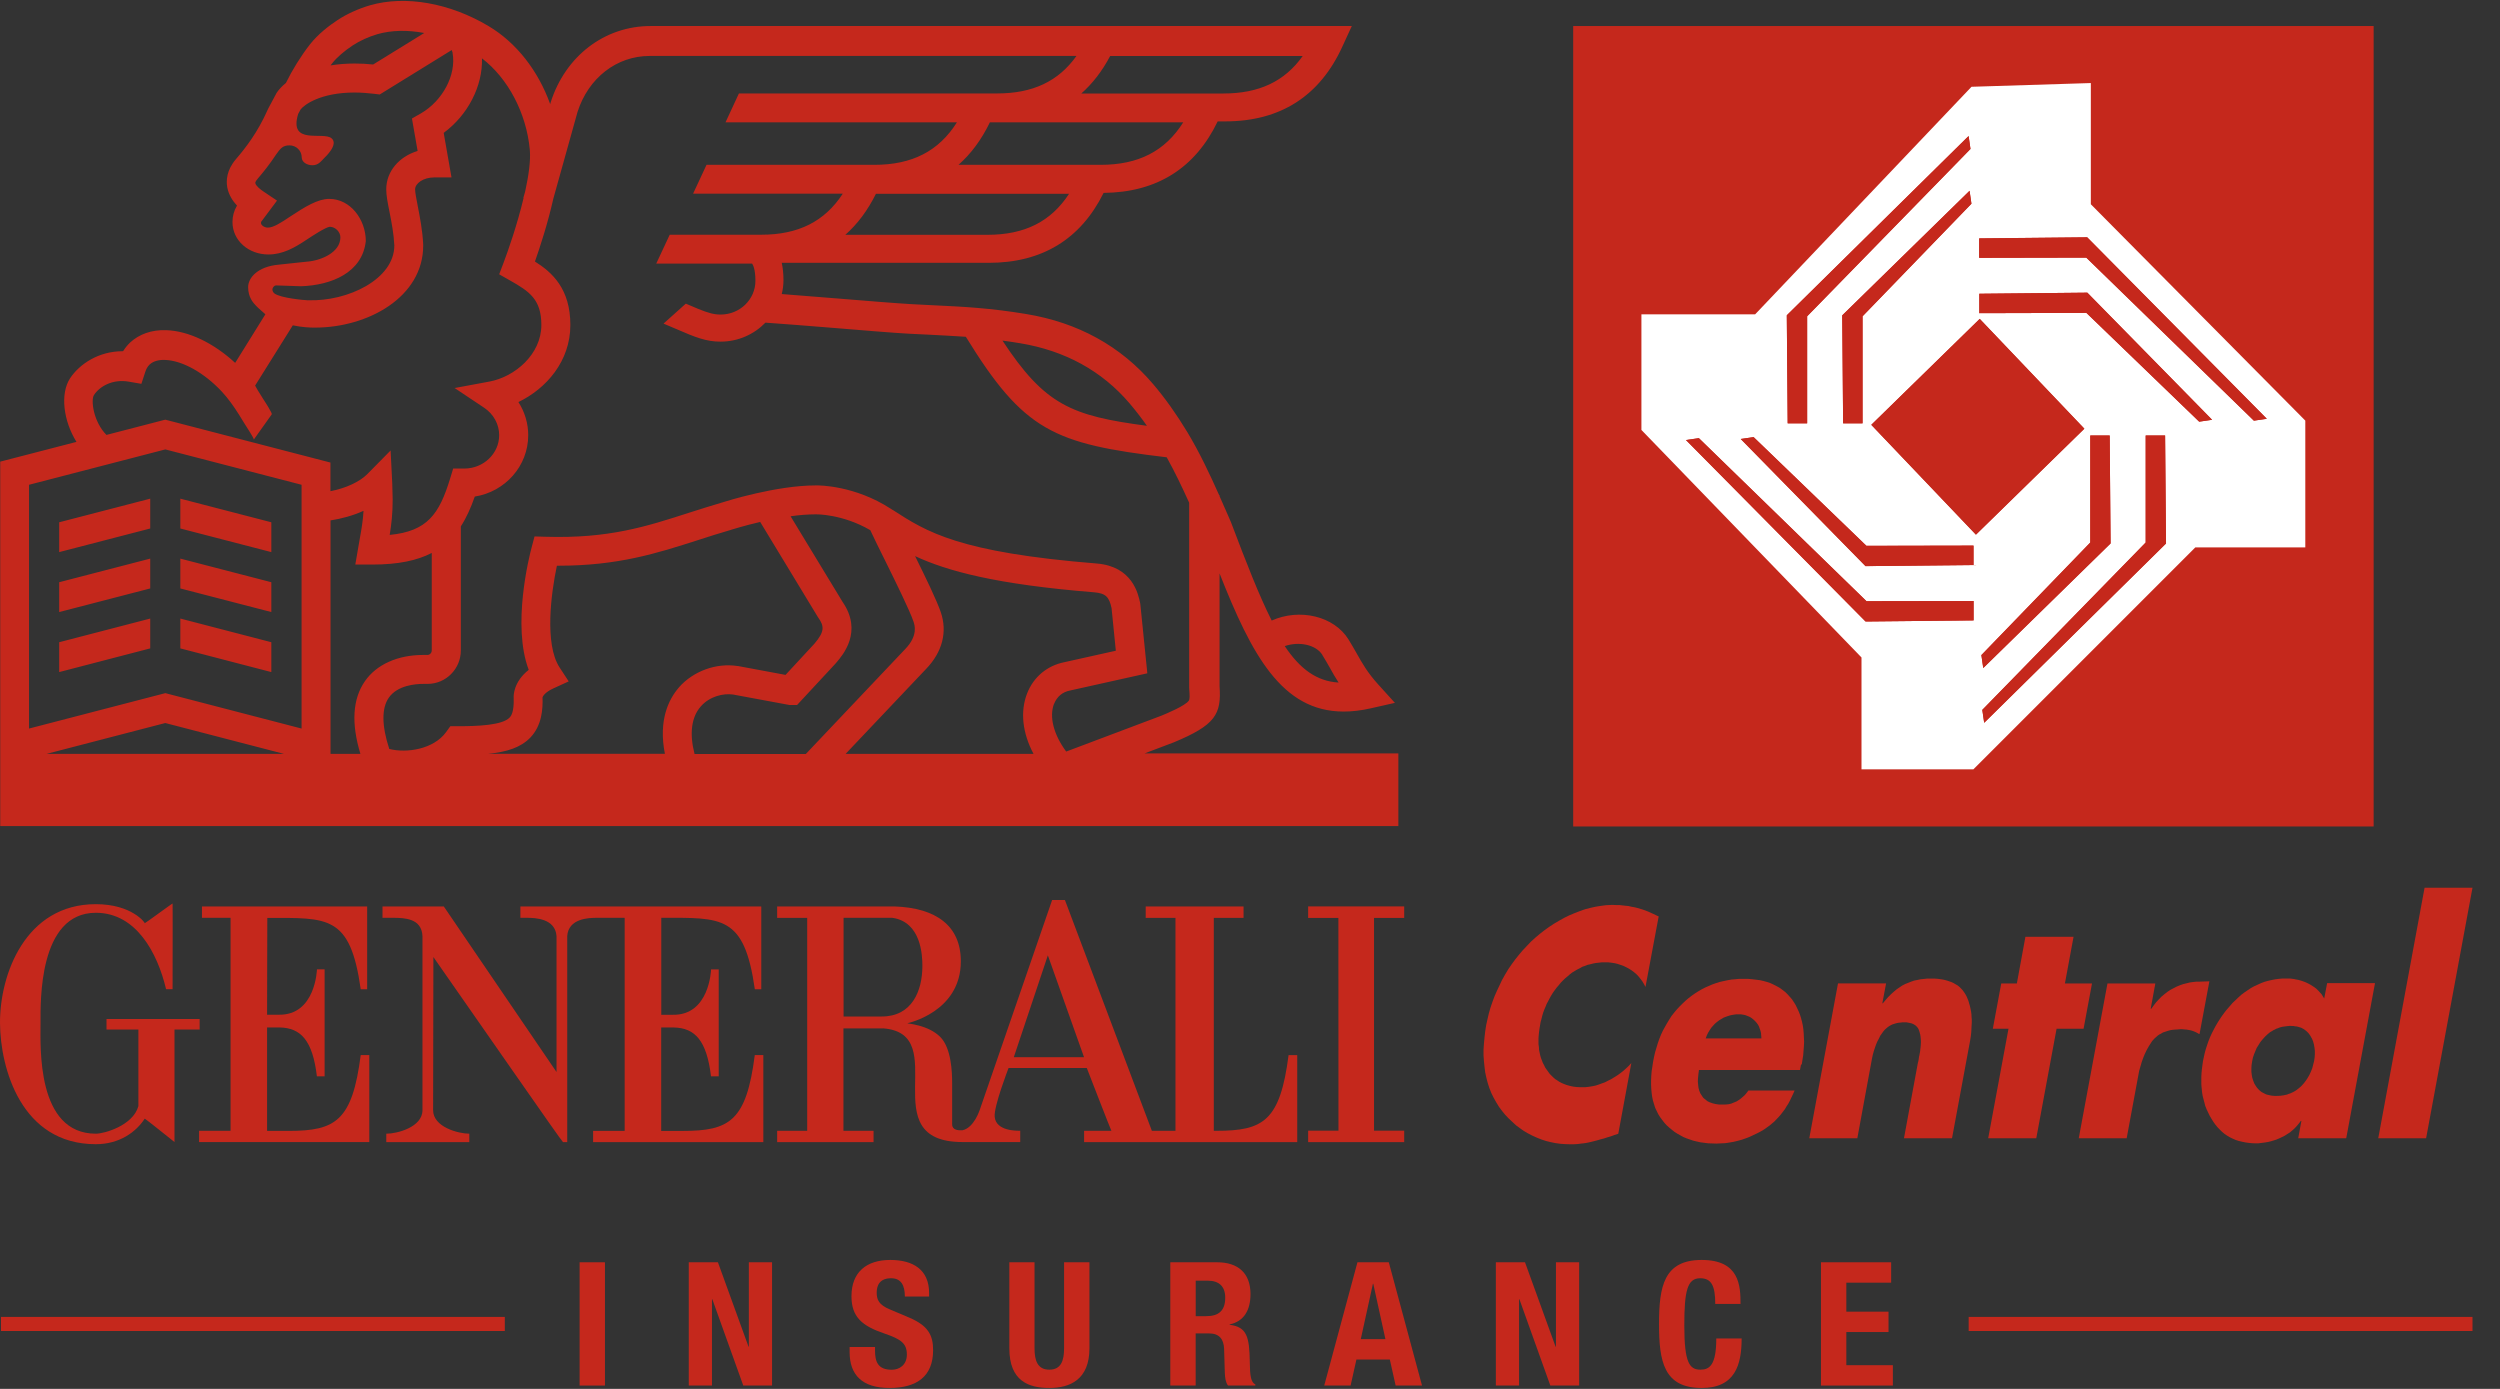 <svg width="90" height="50" viewBox="0 0 90 50" fill="none" xmlns="http://www.w3.org/2000/svg">
<rect x="0" y="0" width="90" height="50" fill="#333333" stroke="none"/>
<path d="M41.17 27.136L42.234 26.733L42.248 26.728C43.76 26.101 43.974 25.711 43.904 24.707V20.642C45.055 23.563 46.142 25.616 48.372 25.616C48.675 25.616 48.998 25.579 49.346 25.5L50.216 25.303L49.617 24.642C49.237 24.222 49.05 23.896 48.837 23.516C48.747 23.362 48.66 23.2 48.548 23.023C48.026 22.176 46.785 21.89 45.781 22.34C45.324 21.435 44.866 20.254 44.314 18.797L44.193 18.519C44.098 18.302 44.001 18.081 43.904 17.862V17.825H43.889C43.546 17.057 43.181 16.284 42.746 15.56C42.348 14.902 41.945 14.337 41.513 13.828C40.352 12.463 38.813 11.612 36.938 11.304C35.646 11.09 34.726 11.043 33.567 10.988C33.326 10.979 33.075 10.966 32.806 10.949C32.282 10.919 31.195 10.832 30.146 10.745C29.438 10.688 28.715 10.628 28.143 10.586C28.182 10.424 28.205 10.258 28.205 10.086C28.205 9.852 28.182 9.648 28.143 9.462H35.593C37.513 9.462 38.902 8.614 39.73 6.944C41.639 6.926 43.022 6.061 43.837 4.37H44.103C46.09 4.37 47.511 3.463 48.327 1.673L48.665 0.937H23.422C21.764 0.937 20.351 2.019 19.822 3.692L19.807 3.749C19.379 2.553 18.594 1.536 17.584 0.937C16.185 0.104 14.594 -0.174 13.326 0.189C12.908 0.311 12.488 0.5 12.152 0.723C11.859 0.915 11.451 1.223 11.155 1.603C10.832 2.016 10.522 2.518 10.293 2.986C10.149 3.105 10.034 3.227 9.957 3.346L9.654 3.913L9.639 3.945C9.279 4.763 8.838 5.33 8.495 5.728C8.155 6.126 8.137 6.501 8.182 6.747C8.232 7.016 8.379 7.237 8.533 7.403L8.523 7.418C8.421 7.592 8.369 7.789 8.369 7.993C8.369 8.659 8.948 9.161 9.661 9.161C10.181 9.161 10.604 8.92 11.049 8.622C11.23 8.502 11.715 8.182 11.871 8.164C12.07 8.164 12.254 8.346 12.254 8.545C12.254 9.089 11.551 9.385 11.046 9.42L10.022 9.529C9.284 9.599 8.933 9.991 8.933 10.339C8.933 10.688 9.102 10.889 9.216 11.006L9.293 11.083L9.554 11.314L8.466 13.064C7.69 12.346 6.783 11.911 5.98 11.886C5.46 11.868 5.01 12.028 4.679 12.336C4.585 12.428 4.5 12.53 4.431 12.644H4.411C3.553 12.644 2.862 13.104 2.521 13.621C2.156 14.185 2.288 15.162 2.753 15.908L0.008 16.619V29.738H50.341V27.123H41.177L41.17 27.136ZM47.603 23.578C47.703 23.739 47.79 23.891 47.872 24.035C47.971 24.214 48.071 24.391 48.19 24.572C47.4 24.525 46.803 24.085 46.251 23.26C46.761 23.081 47.377 23.207 47.606 23.578M36.722 12.356C38.343 12.624 39.67 13.353 40.667 14.524C40.881 14.777 41.087 15.041 41.289 15.329C38.562 14.971 37.612 14.576 36.088 12.261C36.292 12.289 36.501 12.319 36.722 12.356ZM35.549 8.453H30.432C30.87 8.067 31.238 7.573 31.534 6.976H38.487C37.833 7.978 36.889 8.453 35.551 8.453M39.621 5.934H34.505C34.957 5.536 35.335 5.027 35.636 4.403H42.597C41.943 5.442 40.983 5.934 39.623 5.934M39.966 2.016H46.897C46.249 2.931 45.324 3.366 44.043 3.366H38.927C39.332 3.008 39.68 2.558 39.966 2.016ZM11.956 2.282C12.12 2.073 12.386 1.84 12.704 1.631C12.953 1.467 13.276 1.32 13.594 1.228C14.097 1.086 14.673 1.074 15.272 1.188L13.433 2.322C13.204 2.297 12.98 2.287 12.764 2.287C12.451 2.287 12.165 2.312 11.901 2.354C11.921 2.329 11.939 2.305 11.959 2.28M9.808 10.402C9.825 10.33 9.883 10.272 9.942 10.275L10.84 10.305C11.931 10.267 13.045 9.817 13.169 8.679C13.169 7.911 12.622 7.16 11.852 7.16C11.439 7.16 10.976 7.446 10.454 7.791C10.114 8.018 9.845 8.194 9.644 8.194C9.507 8.194 9.395 8.102 9.395 8.027C9.395 8.015 9.395 8 9.4 7.988L9.972 7.222L9.477 6.889C9.373 6.819 9.209 6.69 9.192 6.593C9.182 6.548 9.249 6.466 9.271 6.441C9.475 6.203 9.711 5.912 9.947 5.551C10.094 5.347 10.178 5.233 10.422 5.233C10.666 5.233 10.862 5.427 10.862 5.666C10.862 5.825 11.034 5.949 11.25 5.949C11.466 5.949 11.563 5.797 11.695 5.666C11.695 5.666 12.205 5.198 11.934 4.977C11.625 4.723 10.39 5.241 10.733 4.104L10.82 3.943C10.952 3.769 11.543 3.331 12.764 3.331C12.995 3.331 13.239 3.349 13.487 3.379L13.671 3.401L16.262 1.802C16.284 1.857 16.294 1.897 16.294 1.897V1.912C16.431 2.697 15.936 3.63 15.148 4.085L14.83 4.266L15.034 5.434C14.367 5.638 13.905 6.17 13.905 6.814C13.905 7.036 13.955 7.297 14.022 7.627C14.094 7.995 14.176 8.41 14.196 8.835C14.196 10.054 12.518 10.857 11.098 10.809H11.061C11.001 10.809 10.099 10.735 9.875 10.561C9.833 10.528 9.798 10.456 9.808 10.402ZM3.384 14.22C3.588 13.907 4.058 13.636 4.645 13.741L5.09 13.818L5.229 13.39C5.266 13.276 5.316 13.191 5.385 13.124C5.512 13.007 5.696 12.95 5.935 12.957C6.564 12.977 7.347 13.415 7.986 14.098C8.217 14.347 8.421 14.636 8.605 14.929C8.64 14.991 8.682 15.056 8.719 15.115C8.771 15.197 8.814 15.262 8.821 15.279C8.843 15.319 9.159 15.794 9.137 15.824C9.353 15.523 9.567 15.217 9.783 14.916C9.788 14.909 9.781 14.879 9.761 14.839C9.711 14.735 9.599 14.556 9.53 14.449C9.512 14.422 9.497 14.397 9.48 14.372C9.48 14.37 9.477 14.367 9.475 14.364C9.47 14.352 9.44 14.307 9.403 14.248C9.331 14.136 9.229 13.972 9.184 13.882L10.541 11.712C10.88 11.784 11.168 11.794 11.305 11.794H11.339C13.254 11.794 15.235 10.69 15.235 8.843V8.798C15.21 8.296 15.116 7.814 15.041 7.428C14.992 7.175 14.944 6.936 14.944 6.814C14.944 6.61 15.228 6.387 15.635 6.387H16.254L15.973 4.783C16.844 4.142 17.381 3.098 17.351 2.101C18.288 2.819 18.952 4.07 19.074 5.397C19.108 5.783 19.031 6.322 18.907 6.889L18.84 7.125H18.85C18.629 8.055 18.3 9.007 18.129 9.457L17.97 9.875L18.36 10.096C19.059 10.491 19.489 10.78 19.489 11.699C19.489 12.754 18.539 13.564 17.622 13.736L16.366 13.969L17.428 14.678C17.768 14.904 17.97 15.274 17.97 15.667C17.97 16.331 17.405 16.868 16.714 16.868H16.314L16.202 17.236C15.812 18.504 15.389 19.125 14.029 19.257C14.091 18.872 14.136 18.501 14.136 17.977C14.136 17.852 14.126 17.507 14.121 17.398L14.062 16.217L13.229 17.062C12.948 17.348 12.448 17.576 11.896 17.683V16.652L5.95 15.108L3.832 15.657C3.362 15.185 3.265 14.404 3.382 14.223M1.674 27.14L5.95 26.029L10.226 27.14H1.674ZM10.857 26.228L5.952 24.953L1.045 26.228V17.452L5.952 16.179L10.857 17.452V26.228ZM13.137 24.523C12.694 25.159 12.64 26.039 12.975 27.14H11.899V18.735C12.284 18.675 12.699 18.566 13.087 18.39C13.065 18.757 13.015 19.046 12.945 19.434C12.931 19.523 12.913 19.618 12.896 19.717L12.791 20.324H13.408C14.328 20.324 15.016 20.18 15.543 19.906V23.414C15.543 23.503 15.474 23.578 15.389 23.578H15.235C14.32 23.578 13.555 23.921 13.139 24.52M24.443 24.746C24.066 25.179 23.7 25.932 23.936 27.138H17.564C18.248 27.071 18.745 26.912 19.091 26.554C19.509 26.119 19.546 25.527 19.531 25.102C19.546 25.065 19.613 24.923 19.924 24.781L20.473 24.53L20.143 24.025C19.598 23.188 19.837 21.36 20.048 20.366H20.098C22.258 20.366 23.655 19.916 25.127 19.444C25.51 19.319 25.91 19.192 26.328 19.071L26.34 19.066C26.34 19.066 26.78 18.927 27.367 18.79L29.443 22.213L29.463 22.243C29.669 22.536 29.696 22.733 29.319 23.173L28.279 24.296L26.572 23.978H26.557C25.786 23.856 24.956 24.16 24.441 24.746M25.003 27.14C24.814 26.405 24.891 25.815 25.227 25.433C25.547 25.065 26.042 24.953 26.39 25.003L28.369 25.37L28.419 25.38H28.695L30.092 23.874L30.104 23.859C30.343 23.58 31.071 22.738 30.33 21.664L28.461 18.586C28.772 18.541 29.082 18.516 29.368 18.516H29.381C29.381 18.516 30.328 18.501 31.33 19.086C31.466 19.377 31.655 19.762 31.867 20.187C32.26 20.983 32.747 21.972 32.884 22.372C32.928 22.499 33.058 22.879 32.59 23.364L29.01 27.143H25.005L25.003 27.14ZM37.207 27.14H30.442L33.341 24.08C33.925 23.474 34.114 22.748 33.866 22.032C33.724 21.619 33.343 20.828 32.943 20.02C34.094 20.555 35.84 21.037 39.39 21.323C39.817 21.358 39.931 21.502 40.016 21.892L40.17 23.426L38.316 23.839C37.697 23.963 37.207 24.371 36.976 24.963C36.722 25.616 36.806 26.385 37.207 27.14ZM37.948 25.338C38.05 25.077 38.251 24.91 38.524 24.858L41.304 24.239L41.053 21.761L41.045 21.706C40.976 21.38 40.769 20.391 39.479 20.286C34.512 19.886 33.361 19.148 32.153 18.367C32.153 18.367 32.15 18.36 32.148 18.357L32.14 18.362L32.063 18.312C30.773 17.477 29.493 17.47 29.366 17.475C27.959 17.475 26.179 18.032 26.032 18.079C25.602 18.206 25.202 18.332 24.811 18.457C23.258 18.959 21.913 19.391 19.655 19.324L19.243 19.312L19.138 19.71C19.056 20.015 18.425 22.511 19.034 24.115C18.487 24.545 18.487 25.045 18.492 25.109C18.514 25.659 18.385 25.793 18.343 25.835C18.082 26.106 17.216 26.144 16.488 26.144H16.212L16.058 26.357C15.608 26.976 14.636 27.121 14.014 26.962C13.741 26.131 13.733 25.495 13.997 25.117C14.31 24.667 14.969 24.62 15.238 24.62H15.392C16.053 24.62 16.59 24.08 16.59 23.416V18.949C16.791 18.638 16.951 18.28 17.092 17.877C18.184 17.703 19.016 16.779 19.016 15.667C19.016 15.242 18.89 14.827 18.663 14.474C19.67 13.989 20.533 13 20.533 11.699C20.533 10.399 19.879 9.805 19.258 9.415C19.434 8.915 19.722 8.037 19.919 7.155L20.791 4.03C21.182 2.804 22.201 2.014 23.389 2.014H38.753C38.102 2.929 37.179 3.364 35.899 3.364H26.601L26.119 4.403H34.45C33.796 5.442 32.836 5.934 31.477 5.934H25.435L24.951 6.973H30.34C29.686 7.975 28.739 8.45 27.404 8.45H24.11L23.625 9.489H27.076C27.108 9.534 27.195 9.691 27.195 10.111C27.195 10.78 26.634 11.324 25.942 11.324C25.706 11.324 25.503 11.269 25.147 11.125C24.993 11.06 24.841 10.996 24.689 10.931L23.887 11.65C24.036 11.714 24.185 11.777 24.337 11.841C25.03 12.142 25.418 12.299 25.94 12.299C26.576 12.299 27.148 12.035 27.556 11.615C28.145 11.655 29.102 11.732 30.022 11.806C31.128 11.898 32.17 11.983 32.709 12.013C32.98 12.028 33.232 12.04 33.473 12.05C33.93 12.075 34.35 12.095 34.77 12.124C36.866 15.53 37.94 15.978 42.002 16.463C42.293 16.987 42.559 17.542 42.81 18.099V24.766C42.833 25.07 42.833 25.174 42.793 25.229C42.654 25.413 42.025 25.676 41.806 25.766L38.383 27.056C37.928 26.442 37.766 25.798 37.945 25.336M9.768 18.802L6.492 17.952V19.026L9.768 19.876V18.802ZM2.131 19.876L5.408 19.026V17.952L2.131 18.802V19.876ZM2.131 22.034L5.408 21.184V20.11L2.131 20.96V22.034ZM9.768 20.96L6.492 20.11V21.184L9.768 22.034V20.96ZM9.768 23.12L6.492 22.268V23.342L9.768 24.195V23.12ZM2.131 24.195L5.408 23.342V22.268L2.131 23.12V24.195Z" fill="#C5281C"/>
<path d="M85.451 0.937H56.635V29.753H85.451V0.937Z" fill="#C5281C"/>
<path fill-rule="evenodd" clip-rule="evenodd" d="M67.367 15.294L71.27 11.48L75.036 15.433L71.133 19.247L67.367 15.294ZM71.049 22.334V21.636L67.193 21.643L61.159 15.774L60.694 15.841L67.16 22.374L71.049 22.334ZM71.046 20.341V19.642L67.19 19.649L63.13 15.736L62.666 15.803L67.158 20.38L71.046 20.341ZM64.359 15.239H65.057V11.386L70.937 5.362L70.87 4.897L64.324 11.351L64.356 15.239H64.359ZM66.352 15.239H67.051V11.386L70.971 7.333L70.904 6.868L66.32 11.353L66.352 15.242V15.239ZM71.25 8.581V9.28L75.106 9.273L81.139 15.142L81.604 15.075L75.138 8.542L71.25 8.581ZM71.255 10.575V11.274L75.111 11.264L79.17 15.18L79.635 15.112L75.143 10.536L71.257 10.575H71.255ZM77.942 15.677H77.244V19.53L71.364 25.554L71.431 26.019L77.977 19.565L77.945 15.677H77.942ZM75.948 15.677H75.25V19.53L71.329 23.582L71.397 24.047L75.981 19.562L75.948 15.674V15.677ZM70.974 3.124L63.185 11.316H59.091V15.478L67.014 23.669V27.697H71.041L79.031 19.707H82.991V15.142L75.27 7.353V2.99L70.974 3.124Z" fill="white"/>
<path fill-rule="evenodd" clip-rule="evenodd" d="M67.367 15.294L71.27 11.48L75.037 15.433L71.134 19.247L67.367 15.294ZM71.049 22.335V21.636L67.193 21.643L61.16 15.774L60.695 15.841L67.161 22.374L71.049 22.335ZM71.047 20.341V19.642L67.191 19.65L63.131 15.737L62.666 15.804L67.159 20.381L71.047 20.341ZM64.359 15.239H65.058V11.386L70.937 5.362L70.87 4.897L64.325 11.351L64.357 15.239H64.359ZM66.353 15.239H67.052V11.386L70.972 7.334L70.905 6.869L66.321 11.354L66.353 15.242V15.239ZM71.251 8.584V9.283L75.106 9.275L81.14 15.145L81.605 15.078L75.139 8.544L71.251 8.584ZM71.256 10.575V11.274L75.111 11.264L79.171 15.18L79.636 15.113L75.144 10.536L71.258 10.575H71.256ZM77.943 15.679H77.245V19.533L71.362 25.557L71.43 26.021L77.975 19.568L77.943 15.679ZM75.949 15.679H75.251V19.533L71.33 23.585L71.397 24.05L75.981 19.565L75.949 15.677V15.679Z" fill="#C5281C"/>
<path fill-rule="evenodd" clip-rule="evenodd" d="M59.715 32.978L59.237 35.531L59.185 35.429L59.123 35.327L59.056 35.238L58.989 35.153L58.909 35.069L58.822 34.996L58.735 34.932L58.641 34.872L58.539 34.818L58.439 34.77L58.332 34.733L58.225 34.698L58.116 34.673L58.004 34.656L57.89 34.644H57.768H57.661L57.559 34.656L57.452 34.668L57.353 34.686L57.258 34.711L57.159 34.733L57.064 34.77L56.962 34.805L56.876 34.855L56.781 34.902L56.689 34.957L56.602 35.009L56.515 35.076L56.433 35.148L56.346 35.22L56.266 35.297L56.184 35.382L56.112 35.471L56.038 35.556L55.971 35.645L55.904 35.74L55.844 35.837L55.789 35.934L55.737 36.036L55.682 36.135L55.642 36.237L55.595 36.346L55.555 36.453L55.521 36.568L55.493 36.682L55.461 36.796L55.441 36.916L55.421 37.035L55.406 37.149L55.394 37.264L55.386 37.376V37.485V37.592L55.401 37.694L55.406 37.796L55.426 37.893L55.446 37.987L55.473 38.084L55.508 38.174L55.541 38.263L55.588 38.348L55.627 38.432L55.682 38.509L55.737 38.586L55.789 38.658L55.856 38.726L55.916 38.785L55.983 38.845L56.058 38.892L56.132 38.942L56.212 38.984L56.291 39.019L56.381 39.054L56.468 39.079L56.56 39.103L56.654 39.121L56.756 39.133L56.856 39.138H56.962H57.077L57.191 39.126L57.306 39.108L57.427 39.084L57.539 39.049L57.654 39.007L57.776 38.964L57.89 38.905L58.009 38.845L58.116 38.78L58.23 38.708L58.34 38.629L58.439 38.552L58.539 38.462L58.633 38.373L58.728 38.271L58.258 40.816L58.123 40.859L57.997 40.906L57.87 40.943L57.741 40.986L57.626 41.015L57.507 41.05L57.393 41.08L57.271 41.11L57.184 41.13L57.097 41.147L57.005 41.16L56.915 41.169L56.823 41.182L56.736 41.189L56.642 41.194H56.547L56.358 41.189L56.179 41.177L55.998 41.152L55.824 41.117L55.655 41.075L55.488 41.02L55.327 40.956L55.165 40.883L55.011 40.804L54.857 40.715L54.715 40.613L54.576 40.511L54.447 40.391L54.32 40.272L54.193 40.14L54.079 40.001L53.964 39.847L53.865 39.685L53.77 39.516L53.688 39.35L53.616 39.168L53.557 38.984L53.509 38.798L53.467 38.606L53.442 38.402L53.422 38.203L53.407 37.995V37.783L53.422 37.57L53.442 37.353L53.467 37.132L53.502 36.903L53.549 36.694L53.596 36.491L53.656 36.279L53.723 36.083L53.798 35.879L53.885 35.68L53.977 35.484L54.071 35.285L54.178 35.093L54.292 34.902L54.414 34.723L54.541 34.549L54.675 34.38L54.817 34.213L54.964 34.057L55.113 33.9L55.272 33.756L55.434 33.619L55.603 33.487L55.769 33.368L55.943 33.254L56.125 33.147L56.306 33.045L56.493 32.953L56.689 32.871L56.876 32.799L57.064 32.732L57.251 32.684L57.44 32.642L57.626 32.612L57.815 32.587L58.004 32.578H58.024H58.044H58.064H58.084L58.198 32.583H58.305L58.412 32.595L58.519 32.607L58.628 32.617L58.728 32.642L58.834 32.66L58.936 32.684L59.138 32.744L59.332 32.816L59.518 32.901L59.707 32.99L59.715 32.978Z" fill="#C5281C"/>
<path fill-rule="evenodd" clip-rule="evenodd" d="M63.411 37.382L63.404 37.285L63.397 37.196L63.377 37.106L63.349 37.029L63.322 36.952L63.282 36.88L63.235 36.816L63.175 36.751L63.116 36.696L63.056 36.649L62.989 36.607L62.914 36.577L62.84 36.547L62.76 36.53L62.681 36.517H62.499L62.405 36.53L62.31 36.547L62.223 36.572L62.136 36.602L62.049 36.636L61.969 36.684L61.89 36.731L61.81 36.791L61.736 36.855L61.669 36.927L61.602 37.004L61.547 37.089L61.492 37.178L61.445 37.275L61.405 37.382H63.411ZM64.838 38.317L64.799 38.521H61.162L61.142 38.67L61.129 38.807L61.122 38.934L61.134 39.06L61.147 39.167L61.174 39.269L61.194 39.316L61.214 39.364L61.241 39.406L61.268 39.448L61.296 39.49L61.323 39.525L61.358 39.555L61.398 39.585L61.432 39.615L61.472 39.645L61.52 39.669L61.559 39.687L61.614 39.704L61.661 39.722L61.716 39.734L61.771 39.747L61.892 39.764H62.086L62.154 39.759L62.221 39.754L62.28 39.742L62.34 39.724L62.4 39.699L62.459 39.675L62.519 39.65L62.574 39.615L62.628 39.58L62.683 39.538L62.738 39.49L62.792 39.443L62.847 39.384L62.894 39.324L62.942 39.259H64.605L64.55 39.386L64.495 39.501L64.441 39.615L64.381 39.729L64.314 39.831L64.254 39.933L64.18 40.03L64.105 40.127L64.031 40.212L63.951 40.296L63.871 40.38L63.784 40.453L63.697 40.525L63.603 40.592L63.508 40.659L63.409 40.719L63.309 40.773L63.21 40.821L63.111 40.868L63.011 40.915L62.912 40.957L62.812 40.992L62.713 41.027L62.606 41.057L62.507 41.082L62.407 41.106L62.3 41.124L62.201 41.141L62.101 41.154L61.994 41.159L61.895 41.164L61.788 41.169L61.641 41.164L61.495 41.159L61.353 41.141L61.219 41.124L61.084 41.094L60.958 41.064L60.836 41.022L60.714 40.98L60.6 40.932L60.493 40.873L60.386 40.813L60.279 40.746L60.184 40.669L60.09 40.592L59.996 40.507L59.916 40.418L59.837 40.316L59.762 40.214L59.695 40.107L59.64 39.993L59.585 39.878L59.546 39.752L59.506 39.62L59.478 39.488L59.459 39.344L59.446 39.2L59.439 39.05V38.894L59.446 38.732L59.459 38.566L59.486 38.392L59.513 38.213L59.546 38.044L59.585 37.877L59.633 37.715L59.68 37.559L59.735 37.402L59.794 37.253L59.861 37.109L59.936 36.972L60.011 36.84L60.09 36.709L60.17 36.582L60.264 36.462L60.359 36.348L60.458 36.241L60.565 36.134L60.672 36.032L60.786 35.935L60.901 35.846L61.022 35.761L61.144 35.684L61.266 35.612L61.393 35.548L61.52 35.493L61.646 35.438L61.781 35.391L61.915 35.349L62.049 35.319L62.191 35.289L62.333 35.264L62.474 35.252L62.616 35.239H62.924L63.071 35.252L63.218 35.269L63.359 35.287L63.486 35.316L63.613 35.351L63.74 35.394L63.854 35.448L63.961 35.503L64.068 35.562L64.167 35.635L64.262 35.707L64.349 35.791L64.428 35.881L64.508 35.97L64.575 36.072L64.642 36.179L64.697 36.293L64.751 36.408L64.799 36.527L64.838 36.654L64.873 36.786L64.901 36.917L64.921 37.054L64.933 37.198L64.94 37.347L64.948 37.504L64.94 37.661L64.928 37.822L64.915 37.991L64.888 38.158L64.861 38.332V38.327L64.838 38.317Z" fill="#C5281C"/>
<path fill-rule="evenodd" clip-rule="evenodd" d="M67.764 36.117H67.784L67.884 35.997L67.978 35.89L68.08 35.788L68.18 35.699L68.281 35.614L68.388 35.542L68.488 35.475L68.59 35.423L68.697 35.381L68.804 35.338L68.91 35.301L69.025 35.279L69.139 35.254L69.261 35.242L69.38 35.229H69.507H69.629L69.743 35.236L69.85 35.249L69.957 35.266L70.059 35.291L70.153 35.321L70.24 35.351L70.32 35.386L70.4 35.433L70.474 35.475L70.541 35.53L70.601 35.59L70.656 35.649L70.708 35.721L70.755 35.793L70.797 35.87L70.83 35.95L70.865 36.035L70.889 36.124L70.917 36.214L70.937 36.308L70.957 36.405L70.971 36.507L70.976 36.609L70.984 36.716V36.825L70.976 36.94L70.971 37.051L70.964 37.171L70.951 37.292L70.932 37.417L70.909 37.544L70.273 40.977H68.543L69.045 38.257L69.052 38.232L69.06 38.202L69.065 38.173L69.072 38.143L69.079 38.088L69.085 38.041L69.099 37.986L69.107 37.934L69.119 37.879L69.127 37.825L69.132 37.772L69.139 37.718L69.147 37.633L69.152 37.548V37.471L69.147 37.394L69.139 37.315L69.127 37.238L69.107 37.166L69.085 37.094L69.072 37.059L69.052 37.022L69.032 36.992L69.012 36.969L68.985 36.94L68.958 36.915L68.93 36.897L68.898 36.877L68.823 36.843L68.744 36.825L68.642 36.805H68.535H68.475L68.416 36.813L68.354 36.818L68.294 36.83L68.239 36.843L68.187 36.86L68.132 36.877L68.08 36.902L68.033 36.927L67.986 36.957L67.946 36.987L67.906 37.022L67.864 37.059L67.824 37.101L67.792 37.141L67.757 37.191L67.69 37.285L67.638 37.394L67.583 37.496L67.536 37.608L67.496 37.723L67.456 37.844L67.421 37.969L67.394 38.096L66.864 40.977H65.134L66.168 35.403H67.899L67.764 36.117Z" fill="#C5281C"/>
<path fill-rule="evenodd" clip-rule="evenodd" d="M73.306 40.977H71.575L72.306 37.034H71.742L72.045 35.404H72.607L72.915 33.725H74.648L74.337 35.404H75.312L75.009 37.034H74.037L73.306 40.977Z" fill="#C5281C"/>
<path fill-rule="evenodd" clip-rule="evenodd" d="M77.425 36.316H77.445L77.532 36.197L77.619 36.083L77.714 35.981L77.813 35.879L77.915 35.794L78.022 35.71L78.129 35.638L78.243 35.578L78.358 35.518L78.472 35.471L78.591 35.429L78.713 35.399L78.832 35.369L78.954 35.352L79.073 35.339H79.203L79.538 35.327L79.183 37.226L79.148 37.214L79.121 37.196L79.088 37.179L79.053 37.161L78.986 37.132L78.919 37.107L78.852 37.089L78.785 37.077L78.713 37.065L78.638 37.06L78.564 37.052H78.484L78.397 37.06L78.31 37.065L78.228 37.072L78.149 37.082L78.074 37.102L78.002 37.124L77.927 37.149L77.86 37.171L77.801 37.209L77.734 37.243L77.679 37.281L77.627 37.328L77.572 37.375L77.525 37.425L77.477 37.477L77.438 37.539L77.358 37.664L77.284 37.795L77.216 37.935L77.157 38.079L77.102 38.233L77.055 38.395L77.007 38.564L76.975 38.738L76.56 40.978H74.835L75.869 35.404H77.592L77.425 36.316Z" fill="#C5281C"/>
<path fill-rule="evenodd" clip-rule="evenodd" d="M82.43 36.932L82.303 36.945L82.176 36.962L82.122 36.974L82.062 36.992L82.002 37.017L81.948 37.034L81.893 37.064L81.838 37.089L81.784 37.124L81.729 37.154L81.634 37.231L81.54 37.32L81.453 37.417L81.373 37.514L81.306 37.621L81.239 37.728L81.192 37.842L81.145 37.956L81.105 38.076L81.078 38.203L81.058 38.334L81.05 38.461V38.581L81.063 38.695L81.082 38.802L81.115 38.904L81.155 39.006L81.209 39.095L81.237 39.137L81.272 39.18L81.304 39.215L81.339 39.249L81.378 39.284L81.418 39.314L81.465 39.339L81.513 39.364L81.56 39.389L81.607 39.406L81.662 39.418L81.716 39.431L81.776 39.443L81.836 39.448L81.895 39.453H81.955L82.089 39.448L82.211 39.431L82.271 39.418L82.331 39.406L82.39 39.381L82.445 39.364L82.5 39.339L82.554 39.314L82.609 39.284L82.664 39.249L82.758 39.177L82.853 39.093L82.94 38.996L83.014 38.899L83.081 38.797L83.141 38.69L83.196 38.571L83.243 38.451L83.275 38.325L83.308 38.198L83.327 38.066L83.335 37.947V37.832L83.322 37.718L83.302 37.603L83.275 37.502L83.235 37.4L83.181 37.303L83.153 37.26L83.121 37.213L83.089 37.178L83.056 37.144L83.017 37.109L82.977 37.079L82.937 37.049L82.89 37.024L82.843 36.999L82.788 36.982L82.733 36.965L82.678 36.952L82.619 36.947L82.559 36.935H82.5L82.432 36.93L82.43 36.932ZM84.461 40.977H82.736L82.85 40.353H82.83L82.756 40.45L82.681 40.54L82.602 40.624L82.522 40.696L82.435 40.768L82.34 40.828L82.246 40.888L82.151 40.935L82.052 40.982L81.953 41.024L81.858 41.054L81.759 41.084L81.659 41.109L81.56 41.126L81.465 41.139L81.366 41.151L81.326 41.156L81.294 41.161H81.214L81.08 41.156L80.953 41.144L80.831 41.126L80.71 41.101L80.588 41.072L80.481 41.037L80.374 40.99L80.275 40.942L80.175 40.883L80.081 40.818L79.994 40.746L79.907 40.661L79.827 40.577L79.748 40.48L79.68 40.383L79.613 40.276L79.546 40.162L79.491 40.047L79.437 39.933L79.389 39.814L79.357 39.687L79.325 39.568L79.293 39.441L79.273 39.309L79.26 39.177L79.248 39.045V38.77L79.255 38.633L79.268 38.489L79.288 38.339L79.308 38.195L79.34 38.046L79.372 37.902L79.412 37.758L79.459 37.614L79.506 37.477L79.561 37.34L79.621 37.208L79.688 37.077L79.755 36.95L79.829 36.823L79.909 36.696L79.989 36.577L80.076 36.457L80.17 36.338L80.27 36.224L80.369 36.109L80.476 36.008L80.583 35.906L80.69 35.809L80.804 35.724L80.918 35.647L81.033 35.57L81.155 35.503L81.276 35.448L81.398 35.393L81.52 35.346L81.647 35.311L81.774 35.282L81.9 35.257L82.027 35.239L82.162 35.227H82.437L82.485 35.232L82.579 35.244L82.666 35.262L82.753 35.279L82.84 35.304L82.927 35.334L83.007 35.364L83.094 35.406L83.173 35.448L83.248 35.495L83.322 35.543L83.397 35.602L83.457 35.662L83.516 35.727L83.576 35.791L83.623 35.868L83.671 35.945L83.777 35.393H85.5L84.466 40.967L84.461 40.977Z" fill="#C5281C"/>
<path fill-rule="evenodd" clip-rule="evenodd" d="M87.34 40.977H85.617L87.285 31.958H89.01L87.34 40.977Z" fill="#C5281C"/>
<path d="M9.615 36.53L9.623 33.045C11.806 33.045 12.609 32.935 12.986 35.613H13.218V32.632H7.271V33.042H8.3V40.709H7.167V41.114H13.295V37.982H12.986C12.681 40.351 12.082 40.712 10.396 40.712H9.615V36.988H10.068C10.824 37.005 11.254 37.445 11.408 38.748H11.686V34.897H11.41C11.41 34.917 11.356 36.553 10.036 36.53H9.615Z" fill="#C5281C"/>
<path d="M7.187 36.684H3.834V37.064H4.982V39.821C4.788 40.52 3.756 40.813 3.451 40.813C1.308 40.813 1.459 37.678 1.459 36.838C1.459 36.07 1.382 32.86 3.451 32.86C4.905 32.86 5.671 34.31 5.979 35.612H6.213C6.213 35.075 6.22 32.522 6.213 32.527C6.218 32.507 5.216 33.248 5.211 33.236C5.233 33.231 4.753 32.55 3.448 32.55C0.917 32.55 -0.01 35.075 7.90324e-05 36.836C0.013 38.447 0.756 41.191 3.448 41.191C4.296 41.191 4.89 40.761 5.211 40.271C5.216 40.259 6.28 41.112 6.282 41.114V37.062H7.187V36.681V36.684Z" fill="#C5281C"/>
<path d="M46.389 37.984C46.083 40.353 45.484 40.709 43.798 40.709H43.697V33.044H44.768V32.632H41.245V33.044H42.317V40.709H41.467L38.337 32.4H37.877C37.877 32.4 35.274 39.938 35.269 39.961C35.274 39.938 35.072 40.607 34.642 40.691C34.247 40.709 34.277 40.503 34.277 40.431V38.979C34.277 38.598 34.247 37.731 33.852 37.333C33.407 36.885 32.649 36.853 32.666 36.836C32.666 36.836 34.59 36.438 34.59 34.608C34.59 33.325 33.698 32.686 32.209 32.632H27.977V33.044H29.059V40.709H27.977V41.117H31.448V40.709H30.364V37.022C30.364 37.022 31.731 37.022 31.808 37.022C34.312 37.228 31.378 41.119 34.66 41.114H36.728V40.706C36.614 40.706 35.856 40.729 35.808 40.202C35.776 39.821 36.308 38.449 36.308 38.449H39.125C39.125 38.449 40 40.709 40.01 40.709H39.028V41.117H46.7V37.984H46.392H46.389ZM31.746 36.594H30.369V33.042H32.129C33.163 33.196 33.206 34.392 33.206 34.77C33.206 35.69 32.82 36.594 31.746 36.594ZM36.497 38.059L37.723 34.392L39.025 38.059H36.497Z" fill="#C5281C"/>
<path d="M23.806 33.041C25.989 33.041 26.794 32.937 27.174 35.614H27.406V32.633H18.734V33.041H18.96C19.266 33.041 19.992 33.063 20.035 33.702V38.593L15.977 32.633H13.77V33.041H14.135C14.57 33.041 15.182 33.061 15.209 33.702V39.967C15.209 40.579 14.294 40.813 13.911 40.813H13.906V41.116H16.895V40.813C16.512 40.813 15.592 40.579 15.592 39.967L15.602 34.453C17.208 36.748 20.238 41.121 20.268 41.116H20.42V33.702C20.462 33.063 21.188 33.041 21.494 33.041H22.488V40.711H21.352V41.116H27.48V37.983H27.172C26.869 40.353 26.267 40.713 24.581 40.713H23.803V36.989H24.256C25.012 37.006 25.442 37.447 25.596 38.749H25.874V34.898H25.598C25.598 34.918 25.544 36.554 24.224 36.532H23.806V33.044V33.041Z" fill="#C5281C"/>
<path d="M50.551 33.045V32.63H47.093V33.045H48.182L48.185 40.705H47.093V41.117H50.551V40.705H49.465V33.045H50.551Z" fill="#C5281C"/>
<path d="M18.173 47.409H0.035V47.916H18.173V47.409Z" fill="#C5281C"/>
<path d="M89.01 47.409H70.872V47.916H89.01V47.409Z" fill="#C5281C"/>
<path d="M20.866 49.88V45.442H21.778V49.88H20.866Z" fill="#C5281C"/>
<path d="M25.845 45.442L26.947 48.48H26.959V45.442H27.794V49.88H26.758L25.644 46.773H25.631V49.88H24.796V45.442H25.848H25.845Z" fill="#C5281C"/>
<path d="M31.501 48.495V48.627C31.501 49.042 31.62 49.311 32.103 49.311C32.381 49.311 32.647 49.137 32.647 48.764C32.647 48.361 32.438 48.212 31.837 48.006C31.026 47.732 30.653 47.404 30.653 46.663C30.653 45.8 31.19 45.358 32.05 45.358C32.861 45.358 33.448 45.699 33.448 46.551V46.676H32.575C32.575 46.26 32.431 46.017 32.08 46.017C31.67 46.017 31.561 46.273 31.561 46.534C31.561 46.795 31.643 46.974 32.028 47.136L32.732 47.434C33.415 47.725 33.592 48.068 33.592 48.607C33.592 49.544 33.01 49.967 32.023 49.967C31.036 49.967 30.586 49.495 30.586 48.674V48.493H31.499L31.501 48.495Z" fill="#C5281C"/>
<path d="M37.243 45.442V48.538C37.243 48.978 37.35 49.308 37.776 49.308C38.201 49.308 38.307 48.98 38.307 48.538V45.442H39.22V48.538C39.22 49.669 38.516 49.967 37.778 49.967C37.04 49.967 36.336 49.726 36.336 48.538V45.442H37.248H37.243Z" fill="#C5281C"/>
<path d="M42.134 45.442H43.817C44.563 45.442 45.018 45.828 45.018 46.586C45.018 47.175 44.776 47.573 44.264 47.68V47.692C44.883 47.772 44.98 48.108 44.993 49.047C45 49.515 45.025 49.756 45.194 49.843V49.88H44.207C44.118 49.756 44.1 49.589 44.093 49.413L44.068 48.562C44.056 48.214 43.896 48.003 43.531 48.003H43.044V49.88H42.131V45.442H42.134ZM43.044 47.382H43.424C43.862 47.382 44.108 47.195 44.108 46.718C44.108 46.308 43.886 46.104 43.476 46.104H43.046V47.384L43.044 47.382Z" fill="#C5281C"/>
<path d="M48.871 45.442H49.997L51.193 49.88H50.243L50.034 48.943H48.831L48.622 49.88H47.672L48.868 45.442H48.871ZM48.99 48.209H49.875L49.438 46.216H49.425L48.988 48.209H48.99Z" fill="#C5281C"/>
<path d="M54.9 45.442L56.001 48.48H56.014V45.442H56.849V49.88H55.812L54.699 46.773H54.686V49.88H53.851V45.442H54.902H54.9Z" fill="#C5281C"/>
<path d="M61.749 46.942C61.749 46.295 61.617 46.017 61.205 46.017C60.742 46.017 60.635 46.472 60.635 47.725C60.635 49.067 60.824 49.308 61.217 49.308C61.545 49.308 61.786 49.142 61.786 48.185H62.699C62.699 49.142 62.458 49.967 61.262 49.967C59.895 49.967 59.725 49.01 59.725 47.663C59.725 46.315 59.897 45.358 61.262 45.358C62.627 45.358 62.659 46.295 62.659 46.942H61.747H61.749Z" fill="#C5281C"/>
<path d="M68.081 45.442V46.176H66.468V47.22H67.987V47.953H66.468V49.147H68.143V49.88H65.555V45.442H68.081Z" fill="#C5281C"/>
</svg>
